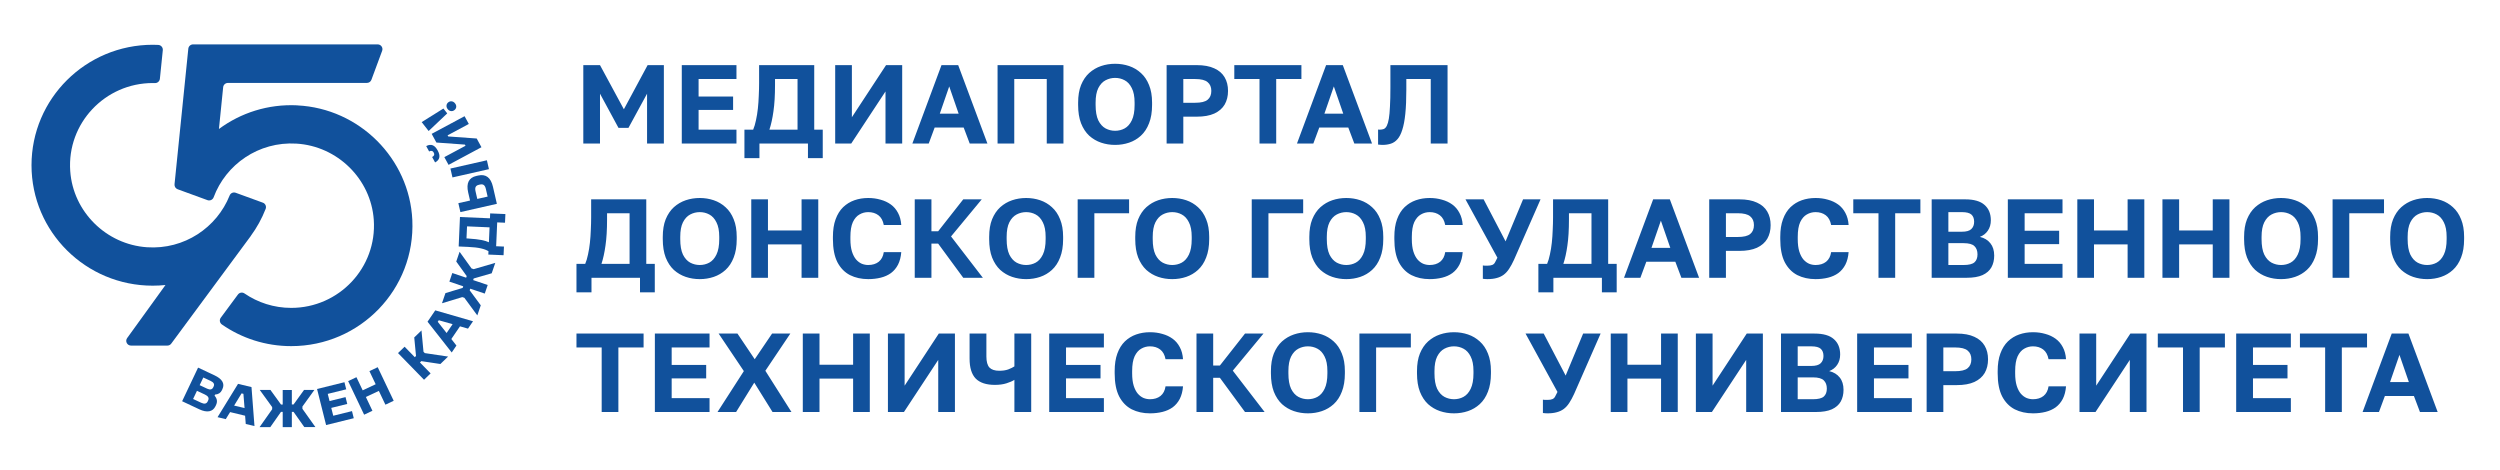 <svg width="2142" height="403" viewBox="0 0 2142 403" fill="none" xmlns="http://www.w3.org/2000/svg">
<path d="M499.776 123V55.8H514.08L534.528 93.624L554.88 55.8H568.8V123H554.4V80.28L538.464 109.56H529.92L514.08 80.28V123H499.776ZM584.151 123V55.8H630.999V67.704H598.551V82.68H628.119V94.2H598.551V111.096H630.999V123H584.151ZM637.826 135.48V111.096H645.314C646.274 108.856 647.074 106.168 647.714 103.032C648.418 99.896 648.962 96.536 649.346 92.952C649.73 89.368 649.986 85.72 650.114 82.008C650.306 78.232 650.402 74.584 650.402 71.064V55.8H697.634V111.096H704.93V135.48H692.258V123H650.69V135.48H637.826ZM659.234 111.096H683.33V67.704H664.034V72.984C664.034 81.816 663.586 89.272 662.69 95.352C661.858 101.368 660.706 106.616 659.234 111.096ZM715.589 123V55.8H729.893V100.44L759.173 55.8H772.997V123H758.693V78.36L729.317 123H715.589ZM781.71 123L806.67 55.8H820.974L846.03 123H830.862L825.678 109.272H800.814L795.726 123H781.71ZM805.23 97.368H821.358L813.294 74.04L805.23 97.368ZM854.714 123V55.8H911.162V123H896.858V67.704H869.018V123H854.714ZM955.418 124.152C951.194 124.152 947.194 123.512 943.418 122.232C939.642 120.952 936.25 118.968 933.242 116.28C930.298 113.528 927.962 109.976 926.234 105.624C924.57 101.272 923.738 96.024 923.738 89.88V87.96C923.738 82.072 924.57 77.048 926.234 72.888C927.962 68.664 930.298 65.208 933.242 62.52C936.25 59.832 939.642 57.848 943.418 56.568C947.194 55.288 951.194 54.648 955.418 54.648C959.642 54.648 963.642 55.288 967.417 56.568C971.194 57.848 974.554 59.832 977.498 62.52C980.506 65.208 982.842 68.664 984.506 72.888C986.234 77.048 987.098 82.072 987.098 87.96V89.88C987.098 96.024 986.234 101.272 984.506 105.624C982.842 109.976 980.506 113.528 977.498 116.28C974.554 118.968 971.194 120.952 967.417 122.232C963.642 123.512 959.642 124.152 955.418 124.152ZM955.418 112.056C958.362 112.056 961.082 111.384 963.578 110.04C966.138 108.632 968.186 106.328 969.722 103.128C971.322 99.864 972.122 95.448 972.122 89.88V87.96C972.122 82.712 971.322 78.552 969.722 75.48C968.186 72.344 966.138 70.104 963.578 68.76C961.082 67.416 958.362 66.744 955.418 66.744C952.538 66.744 949.818 67.416 947.258 68.76C944.698 70.104 942.618 72.344 941.018 75.48C939.482 78.552 938.714 82.712 938.714 87.96V89.88C938.714 95.448 939.482 99.864 941.018 103.128C942.618 106.328 944.698 108.632 947.258 110.04C949.818 111.384 952.538 112.056 955.418 112.056ZM999.557 123V55.8H1025.38C1031.46 55.8 1036.49 56.728 1040.45 58.584C1044.42 60.376 1047.37 62.936 1049.29 66.264C1051.21 69.528 1052.17 73.4 1052.17 77.88C1052.17 82.36 1051.21 86.264 1049.29 89.592C1047.37 92.856 1044.42 95.416 1040.45 97.272C1036.49 99.064 1031.46 99.96 1025.38 99.96H1013.86V123H999.557ZM1013.86 88.056H1023.94C1029.06 88.056 1032.65 87.192 1034.69 85.464C1036.81 83.736 1037.86 81.208 1037.86 77.88C1037.86 74.616 1036.81 72.12 1034.69 70.392C1032.65 68.6 1029.06 67.704 1023.94 67.704H1013.86V88.056ZM1079.15 123V67.704H1057.55V55.8H1115.05V67.704H1093.45V123H1079.15ZM1111.24 123L1136.2 55.8H1150.51L1175.56 123H1160.39L1155.21 109.272H1130.35L1125.26 123H1111.24ZM1134.76 97.368H1150.89L1142.83 74.04L1134.76 97.368ZM1184.58 124.152C1184.07 124.152 1183.43 124.12 1182.66 124.056C1181.9 124.056 1181.26 123.992 1180.74 123.864V111C1180.94 111.064 1181.42 111.096 1182.18 111.096C1183.46 111.096 1184.62 110.904 1185.64 110.52C1186.66 110.072 1187.53 109.144 1188.23 107.736C1188.94 106.328 1189.51 104.312 1189.96 101.688C1190.41 99 1190.73 95.512 1190.92 91.224C1191.18 86.872 1191.3 81.464 1191.3 75V55.8H1240.26V123H1225.86V67.704H1204.94V76.92C1204.94 85.048 1204.65 91.928 1204.07 97.56C1203.5 103.128 1202.63 107.672 1201.48 111.192C1200.39 114.712 1199.02 117.4 1197.35 119.256C1195.75 121.112 1193.86 122.392 1191.69 123.096C1189.51 123.8 1187.14 124.152 1184.58 124.152ZM493.92 250.48V226.096H501.408C502.368 223.856 503.168 221.168 503.808 218.032C504.512 214.896 505.056 211.536 505.44 207.952C505.824 204.368 506.08 200.72 506.208 197.008C506.4 193.232 506.496 189.584 506.496 186.064V170.8H553.728V226.096H561.024V250.48H548.352V238H506.784V250.48H493.92ZM515.328 226.096H539.424V182.704H520.128V187.984C520.128 196.816 519.68 204.272 518.784 210.352C517.952 216.368 516.8 221.616 515.328 226.096ZM599.543 239.152C595.319 239.152 591.319 238.512 587.543 237.232C583.767 235.952 580.375 233.968 577.367 231.28C574.423 228.528 572.087 224.976 570.359 220.624C568.695 216.272 567.863 211.024 567.863 204.88V202.96C567.863 197.072 568.695 192.048 570.359 187.888C572.087 183.664 574.423 180.208 577.367 177.52C580.375 174.832 583.767 172.848 587.543 171.568C591.319 170.288 595.319 169.648 599.543 169.648C603.767 169.648 607.767 170.288 611.542 171.568C615.319 172.848 618.679 174.832 621.623 177.52C624.631 180.208 626.967 183.664 628.631 187.888C630.359 192.048 631.223 197.072 631.223 202.96V204.88C631.223 211.024 630.359 216.272 628.631 220.624C626.967 224.976 624.631 228.528 621.623 231.28C618.679 233.968 615.319 235.952 611.542 237.232C607.767 238.512 603.767 239.152 599.543 239.152ZM599.543 227.056C602.487 227.056 605.207 226.384 607.703 225.04C610.263 223.632 612.311 221.328 613.847 218.128C615.447 214.864 616.247 210.448 616.247 204.88V202.96C616.247 197.712 615.447 193.552 613.847 190.48C612.311 187.344 610.263 185.104 607.703 183.76C605.207 182.416 602.487 181.744 599.543 181.744C596.663 181.744 593.943 182.416 591.383 183.76C588.823 185.104 586.743 187.344 585.143 190.48C583.607 193.552 582.839 197.712 582.839 202.96V204.88C582.839 210.448 583.607 214.864 585.143 218.128C586.743 221.328 588.823 223.632 591.383 225.04C593.943 226.384 596.663 227.056 599.543 227.056ZM643.682 238V170.8H657.986V197.488H686.786V170.8H701.09V238H686.786V209.392H657.986V238H643.682ZM743.884 239.152C738.06 239.152 732.844 238 728.236 235.696C723.692 233.328 720.108 229.648 717.484 224.656C714.924 219.6 713.644 213.008 713.644 204.88V202.96C713.644 197.072 714.412 192.048 715.948 187.888C717.484 183.664 719.628 180.208 722.38 177.52C725.196 174.832 728.428 172.848 732.076 171.568C735.724 170.288 739.66 169.648 743.884 169.648C747.66 169.648 751.18 170.128 754.444 171.088C757.772 171.984 760.716 173.36 763.276 175.216C765.836 177.072 767.884 179.472 769.42 182.416C771.02 185.36 771.948 188.816 772.204 192.784H757.228C756.524 189.008 754.988 186.224 752.62 184.432C750.252 182.64 747.34 181.744 743.884 181.744C741.196 181.744 738.7 182.416 736.396 183.76C734.092 185.04 732.204 187.216 730.732 190.288C729.324 193.36 728.62 197.584 728.62 202.96V204.88C728.62 209.104 729.068 212.656 729.964 215.536C730.86 218.352 732.044 220.624 733.516 222.352C734.988 224.016 736.62 225.232 738.412 226C740.204 226.704 742.028 227.056 743.884 227.056C747.532 227.056 750.54 226.128 752.908 224.272C755.276 222.352 756.716 219.6 757.228 216.016H772.204C771.884 220.176 770.956 223.76 769.42 226.768C767.884 229.712 765.868 232.112 763.372 233.968C760.876 235.76 757.964 237.072 754.636 237.904C751.308 238.736 747.724 239.152 743.884 239.152ZM783.745 238V170.8H798.049V198.16H803.809L825.313 170.8H841.153L814.849 202.576L842.113 238H825.313L803.809 208.72H798.049V238H783.745ZM879.199 239.152C874.975 239.152 870.975 238.512 867.199 237.232C863.423 235.952 860.031 233.968 857.023 231.28C854.079 228.528 851.743 224.976 850.015 220.624C848.351 216.272 847.519 211.024 847.519 204.88V202.96C847.519 197.072 848.351 192.048 850.015 187.888C851.743 183.664 854.079 180.208 857.023 177.52C860.031 174.832 863.423 172.848 867.199 171.568C870.975 170.288 874.975 169.648 879.199 169.648C883.423 169.648 887.423 170.288 891.199 171.568C894.975 172.848 898.335 174.832 901.279 177.52C904.287 180.208 906.623 183.664 908.287 187.888C910.015 192.048 910.879 197.072 910.879 202.96V204.88C910.879 211.024 910.015 216.272 908.287 220.624C906.623 224.976 904.287 228.528 901.279 231.28C898.335 233.968 894.975 235.952 891.199 237.232C887.423 238.512 883.423 239.152 879.199 239.152ZM879.199 227.056C882.143 227.056 884.863 226.384 887.359 225.04C889.919 223.632 891.967 221.328 893.503 218.128C895.103 214.864 895.903 210.448 895.903 204.88V202.96C895.903 197.712 895.103 193.552 893.503 190.48C891.967 187.344 889.919 185.104 887.359 183.76C884.863 182.416 882.143 181.744 879.199 181.744C876.319 181.744 873.599 182.416 871.039 183.76C868.479 185.104 866.399 187.344 864.799 190.48C863.263 193.552 862.495 197.712 862.495 202.96V204.88C862.495 210.448 863.263 214.864 864.799 218.128C866.399 221.328 868.479 223.632 871.039 225.04C873.599 226.384 876.319 227.056 879.199 227.056ZM923.339 238V170.8H967.403V182.704H937.643V238H923.339ZM1004.36 239.152C1000.13 239.152 996.131 238.512 992.355 237.232C988.579 235.952 985.187 233.968 982.179 231.28C979.235 228.528 976.899 224.976 975.171 220.624C973.507 216.272 972.675 211.024 972.675 204.88V202.96C972.675 197.072 973.507 192.048 975.171 187.888C976.899 183.664 979.235 180.208 982.179 177.52C985.187 174.832 988.579 172.848 992.355 171.568C996.131 170.288 1000.13 169.648 1004.36 169.648C1008.58 169.648 1012.58 170.288 1016.35 171.568C1020.13 172.848 1023.49 174.832 1026.44 177.52C1029.44 180.208 1031.78 183.664 1033.44 187.888C1035.17 192.048 1036.04 197.072 1036.04 202.96V204.88C1036.04 211.024 1035.17 216.272 1033.44 220.624C1031.78 224.976 1029.44 228.528 1026.44 231.28C1023.49 233.968 1020.13 235.952 1016.35 237.232C1012.58 238.512 1008.58 239.152 1004.36 239.152ZM1004.36 227.056C1007.3 227.056 1010.02 226.384 1012.52 225.04C1015.08 223.632 1017.12 221.328 1018.66 218.128C1020.26 214.864 1021.06 210.448 1021.06 204.88V202.96C1021.06 197.712 1020.26 193.552 1018.66 190.48C1017.12 187.344 1015.08 185.104 1012.52 183.76C1010.02 182.416 1007.3 181.744 1004.36 181.744C1001.48 181.744 998.755 182.416 996.195 183.76C993.635 185.104 991.555 187.344 989.955 190.48C988.419 193.552 987.651 197.712 987.651 202.96V204.88C987.651 210.448 988.419 214.864 989.955 218.128C991.555 221.328 993.635 223.632 996.195 225.04C998.755 226.384 1001.48 227.056 1004.36 227.056ZM1072.49 238V170.8H1116.56V182.704H1086.8V238H1072.49ZM1153.51 239.152C1149.29 239.152 1145.29 238.512 1141.51 237.232C1137.74 235.952 1134.34 233.968 1131.34 231.28C1128.39 228.528 1126.06 224.976 1124.33 220.624C1122.66 216.272 1121.83 211.024 1121.83 204.88V202.96C1121.83 197.072 1122.66 192.048 1124.33 187.888C1126.06 183.664 1128.39 180.208 1131.34 177.52C1134.34 174.832 1137.74 172.848 1141.51 171.568C1145.29 170.288 1149.29 169.648 1153.51 169.648C1157.74 169.648 1161.74 170.288 1165.51 171.568C1169.29 172.848 1172.65 174.832 1175.59 177.52C1178.6 180.208 1180.94 183.664 1182.6 187.888C1184.33 192.048 1185.19 197.072 1185.19 202.96V204.88C1185.19 211.024 1184.33 216.272 1182.6 220.624C1180.94 224.976 1178.6 228.528 1175.59 231.28C1172.65 233.968 1169.29 235.952 1165.51 237.232C1161.74 238.512 1157.74 239.152 1153.51 239.152ZM1153.51 227.056C1156.46 227.056 1159.18 226.384 1161.67 225.04C1164.23 223.632 1166.28 221.328 1167.82 218.128C1169.42 214.864 1170.22 210.448 1170.22 204.88V202.96C1170.22 197.712 1169.42 193.552 1167.82 190.48C1166.28 187.344 1164.23 185.104 1161.67 183.76C1159.18 182.416 1156.46 181.744 1153.51 181.744C1150.63 181.744 1147.91 182.416 1145.35 183.76C1142.79 185.104 1140.71 187.344 1139.11 190.48C1137.58 193.552 1136.81 197.712 1136.81 202.96V204.88C1136.81 210.448 1137.58 214.864 1139.11 218.128C1140.71 221.328 1142.79 223.632 1145.35 225.04C1147.91 226.384 1150.63 227.056 1153.51 227.056ZM1224.92 239.152C1219.09 239.152 1213.88 238 1209.27 235.696C1204.72 233.328 1201.14 229.648 1198.52 224.656C1195.96 219.6 1194.68 213.008 1194.68 204.88V202.96C1194.68 197.072 1195.44 192.048 1196.98 187.888C1198.52 183.664 1200.66 180.208 1203.41 177.52C1206.23 174.832 1209.46 172.848 1213.11 171.568C1216.76 170.288 1220.69 169.648 1224.92 169.648C1228.69 169.648 1232.21 170.128 1235.48 171.088C1238.8 171.984 1241.75 173.36 1244.31 175.216C1246.87 177.072 1248.92 179.472 1250.45 182.416C1252.05 185.36 1252.98 188.816 1253.24 192.784H1238.26C1237.56 189.008 1236.02 186.224 1233.65 184.432C1231.28 182.64 1228.37 181.744 1224.92 181.744C1222.23 181.744 1219.73 182.416 1217.43 183.76C1215.12 185.04 1213.24 187.216 1211.76 190.288C1210.36 193.36 1209.65 197.584 1209.65 202.96V204.88C1209.65 209.104 1210.1 212.656 1211 215.536C1211.89 218.352 1213.08 220.624 1214.55 222.352C1216.02 224.016 1217.65 225.232 1219.44 226C1221.24 226.704 1223.06 227.056 1224.92 227.056C1228.56 227.056 1231.57 226.128 1233.94 224.272C1236.31 222.352 1237.75 219.6 1238.26 216.016H1253.24C1252.92 220.176 1251.99 223.76 1250.45 226.768C1248.92 229.712 1246.9 232.112 1244.4 233.968C1241.91 235.76 1239 237.072 1235.67 237.904C1232.34 238.736 1228.76 239.152 1224.92 239.152ZM1274.34 239.152C1273.63 239.152 1272.93 239.12 1272.22 239.056C1271.58 238.992 1271.01 238.928 1270.5 238.864V227.44C1271.01 227.504 1271.58 227.568 1272.22 227.632C1272.93 227.632 1273.63 227.632 1274.34 227.632C1276.19 227.632 1277.63 227.408 1278.66 226.96C1279.68 226.512 1280.45 225.776 1280.96 224.752C1281.54 223.728 1282.21 222.416 1282.98 220.816L1255.62 170.8H1271.17L1289.98 206.8L1304.96 170.8H1319.94L1297.18 222.64C1295.84 225.584 1294.46 228.112 1293.06 230.224C1291.71 232.336 1290.14 234.064 1288.35 235.408C1286.62 236.688 1284.64 237.616 1282.4 238.192C1280.16 238.832 1277.47 239.152 1274.34 239.152ZM1318.08 250.48V226.096H1325.56C1326.52 223.856 1327.32 221.168 1327.96 218.032C1328.67 214.896 1329.21 211.536 1329.6 207.952C1329.98 204.368 1330.24 200.72 1330.36 197.008C1330.56 193.232 1330.65 189.584 1330.65 186.064V170.8H1377.88V226.096H1385.18V250.48H1372.51V238H1330.94V250.48H1318.08ZM1339.48 226.096H1363.58V182.704H1344.28V187.984C1344.28 196.816 1343.84 204.272 1342.94 210.352C1342.11 216.368 1340.96 221.616 1339.48 226.096ZM1391.46 238L1416.42 170.8H1430.72L1455.78 238H1440.61L1435.43 224.272H1410.56L1405.48 238H1391.46ZM1414.98 212.368H1431.11L1423.04 189.04L1414.98 212.368ZM1464.46 238V170.8H1490.29C1496.37 170.8 1501.39 171.728 1505.36 173.584C1509.33 175.376 1512.27 177.936 1514.19 181.264C1516.11 184.528 1517.07 188.4 1517.07 192.88C1517.07 197.36 1516.11 201.264 1514.19 204.592C1512.27 207.856 1509.33 210.416 1505.36 212.272C1501.39 214.064 1496.37 214.96 1490.29 214.96H1478.77V238H1464.46ZM1478.77 203.056H1488.85C1493.97 203.056 1497.55 202.192 1499.6 200.464C1501.71 198.736 1502.77 196.208 1502.77 192.88C1502.77 189.616 1501.71 187.12 1499.6 185.392C1497.55 183.6 1493.97 182.704 1488.85 182.704H1478.77V203.056ZM1555.57 239.152C1549.75 239.152 1544.53 238 1539.92 235.696C1535.38 233.328 1531.8 229.648 1529.17 224.656C1526.61 219.6 1525.33 213.008 1525.33 204.88V202.96C1525.33 197.072 1526.1 192.048 1527.64 187.888C1529.17 183.664 1531.32 180.208 1534.07 177.52C1536.88 174.832 1540.12 172.848 1543.76 171.568C1547.41 170.288 1551.35 169.648 1555.57 169.648C1559.35 169.648 1562.87 170.128 1566.13 171.088C1569.46 171.984 1572.4 173.36 1574.96 175.216C1577.52 177.072 1579.57 179.472 1581.11 182.416C1582.71 185.36 1583.64 188.816 1583.89 192.784H1568.92C1568.21 189.008 1566.68 186.224 1564.31 184.432C1561.94 182.64 1559.03 181.744 1555.57 181.744C1552.88 181.744 1550.39 182.416 1548.08 183.76C1545.78 185.04 1543.89 187.216 1542.42 190.288C1541.01 193.36 1540.31 197.584 1540.31 202.96V204.88C1540.31 209.104 1540.76 212.656 1541.65 215.536C1542.55 218.352 1543.73 220.624 1545.2 222.352C1546.68 224.016 1548.31 225.232 1550.1 226C1551.89 226.704 1553.72 227.056 1555.57 227.056C1559.22 227.056 1562.23 226.128 1564.6 224.272C1566.96 222.352 1568.4 219.6 1568.92 216.016H1583.89C1583.57 220.176 1582.64 223.76 1581.11 226.768C1579.57 229.712 1577.56 232.112 1575.06 233.968C1572.56 235.76 1569.65 237.072 1566.32 237.904C1563 238.736 1559.41 239.152 1555.57 239.152ZM1609.49 238V182.704H1587.89V170.8H1645.39V182.704H1623.79V238H1609.49ZM1655.06 238V170.8H1683.76C1691.31 170.8 1696.85 172.4 1700.37 175.6C1703.95 178.736 1705.75 183.12 1705.75 188.752C1705.75 192.208 1704.88 195.184 1703.15 197.68C1701.49 200.112 1699.22 201.872 1696.34 202.96C1700.18 203.856 1703.19 205.68 1705.36 208.432C1707.54 211.12 1708.63 214.64 1708.63 218.992C1708.63 222.832 1707.83 226.192 1706.23 229.072C1704.63 231.888 1702.1 234.096 1698.64 235.696C1695.19 237.232 1690.64 238 1685.01 238H1655.06ZM1669.36 227.056H1682.42C1686.9 227.056 1690 226.288 1691.73 224.752C1693.46 223.216 1694.32 220.944 1694.32 217.936C1694.32 214.928 1693.46 212.592 1691.73 210.928C1690.07 209.2 1686.93 208.336 1682.32 208.336H1669.36V227.056ZM1669.36 198.544H1680.88C1684.79 198.544 1687.51 197.776 1689.04 196.24C1690.64 194.704 1691.44 192.624 1691.44 190C1691.44 187.312 1690.67 185.264 1689.14 183.856C1687.6 182.448 1684.88 181.744 1680.98 181.744H1669.36V198.544ZM1720.31 238V170.8H1767.16V182.704H1734.71V197.68H1764.28V209.2H1734.71V226.096H1767.16V238H1720.31ZM1779.84 238V170.8H1794.14V197.488H1822.94V170.8H1837.25V238H1822.94V209.392H1794.14V238H1779.84ZM1852.78 238V170.8H1867.08V197.488H1895.88V170.8H1910.18V238H1895.88V209.392H1867.08V238H1852.78ZM1954.42 239.152C1950.19 239.152 1946.19 238.512 1942.42 237.232C1938.64 235.952 1935.25 233.968 1932.24 231.28C1929.3 228.528 1926.96 224.976 1925.23 220.624C1923.57 216.272 1922.74 211.024 1922.74 204.88V202.96C1922.74 197.072 1923.57 192.048 1925.23 187.888C1926.96 183.664 1929.3 180.208 1932.24 177.52C1935.25 174.832 1938.64 172.848 1942.42 171.568C1946.19 170.288 1950.19 169.648 1954.42 169.648C1958.64 169.648 1962.64 170.288 1966.42 171.568C1970.19 172.848 1973.55 174.832 1976.5 177.52C1979.51 180.208 1981.84 183.664 1983.51 187.888C1985.23 192.048 1986.1 197.072 1986.1 202.96V204.88C1986.1 211.024 1985.23 216.272 1983.51 220.624C1981.84 224.976 1979.51 228.528 1976.5 231.28C1973.55 233.968 1970.19 235.952 1966.42 237.232C1962.64 238.512 1958.64 239.152 1954.42 239.152ZM1954.42 227.056C1957.36 227.056 1960.08 226.384 1962.58 225.04C1965.14 223.632 1967.19 221.328 1968.72 218.128C1970.32 214.864 1971.12 210.448 1971.12 204.88V202.96C1971.12 197.712 1970.32 193.552 1968.72 190.48C1967.19 187.344 1965.14 185.104 1962.58 183.76C1960.08 182.416 1957.36 181.744 1954.42 181.744C1951.54 181.744 1948.82 182.416 1946.26 183.76C1943.7 185.104 1941.62 187.344 1940.02 190.48C1938.48 193.552 1937.71 197.712 1937.71 202.96V204.88C1937.71 210.448 1938.48 214.864 1940.02 218.128C1941.62 221.328 1943.7 223.632 1946.26 225.04C1948.82 226.384 1951.54 227.056 1954.42 227.056ZM1998.56 238V170.8H2042.62V182.704H2012.86V238H1998.56ZM2079.57 239.152C2075.35 239.152 2071.35 238.512 2067.57 237.232C2063.8 235.952 2060.41 233.968 2057.4 231.28C2054.45 228.528 2052.12 224.976 2050.39 220.624C2048.73 216.272 2047.89 211.024 2047.89 204.88V202.96C2047.89 197.072 2048.73 192.048 2050.39 187.888C2052.12 183.664 2054.45 180.208 2057.4 177.52C2060.41 174.832 2063.8 172.848 2067.57 171.568C2071.35 170.288 2075.35 169.648 2079.57 169.648C2083.8 169.648 2087.8 170.288 2091.57 171.568C2095.35 172.848 2098.71 174.832 2101.65 177.52C2104.66 180.208 2107 183.664 2108.66 187.888C2110.39 192.048 2111.25 197.072 2111.25 202.96V204.88C2111.25 211.024 2110.39 216.272 2108.66 220.624C2107 224.976 2104.66 228.528 2101.65 231.28C2098.71 233.968 2095.35 235.952 2091.57 237.232C2087.8 238.512 2083.8 239.152 2079.57 239.152ZM2079.57 227.056C2082.52 227.056 2085.24 226.384 2087.73 225.04C2090.29 223.632 2092.34 221.328 2093.88 218.128C2095.48 214.864 2096.28 210.448 2096.28 204.88V202.96C2096.28 197.712 2095.48 193.552 2093.88 190.48C2092.34 187.344 2090.29 185.104 2087.73 183.76C2085.24 182.416 2082.52 181.744 2079.57 181.744C2076.69 181.744 2073.97 182.416 2071.41 183.76C2068.85 185.104 2066.77 187.344 2065.17 190.48C2063.64 193.552 2062.87 197.712 2062.87 202.96V204.88C2062.87 210.448 2063.64 214.864 2065.17 218.128C2066.77 221.328 2068.85 223.632 2071.41 225.04C2073.97 226.384 2076.69 227.056 2079.57 227.056ZM515.52 353V297.704H493.92V285.8H551.424V297.704H529.824V353H515.52ZM561.089 353V285.8H607.937V297.704H575.489V312.68H605.057V324.2H575.489V341.096H607.937V353H561.089ZM614.764 353L637.324 317.96L615.724 285.8H631.852L646.636 307.784L661.516 285.8H677.164L655.756 317.672L678.124 353H661.9L646.252 327.848L630.7 353H614.764ZM687.839 353V285.8H702.143V312.488H730.943V285.8H745.247V353H730.943V324.392H702.143V353H687.839ZM760.776 353V285.8H775.08V330.44L804.36 285.8H818.184V353H803.88V308.36L774.504 353H760.776ZM869.138 353V325.448C867.474 326.536 865.202 327.528 862.322 328.424C859.506 329.32 856.21 329.768 852.434 329.768C845.074 329.768 839.602 327.976 836.018 324.392C832.498 320.744 830.738 315.048 830.738 307.304V285.8H845.138V305.48C845.138 309.832 846.002 312.968 847.73 314.888C849.522 316.744 852.338 317.672 856.178 317.672C859.186 317.672 861.746 317.288 863.858 316.52C866.034 315.688 867.794 314.824 869.138 313.928V285.8H883.538V353H869.138ZM898.964 353V285.8H945.812V297.704H913.364V312.68H942.932V324.2H913.364V341.096H945.812V353H898.964ZM985.29 354.152C979.466 354.152 974.25 353 969.642 350.696C965.098 348.328 961.514 344.648 958.89 339.656C956.33 334.6 955.05 328.008 955.05 319.88V317.96C955.05 312.072 955.818 307.048 957.354 302.888C958.89 298.664 961.034 295.208 963.786 292.52C966.602 289.832 969.834 287.848 973.482 286.568C977.13 285.288 981.066 284.648 985.29 284.648C989.066 284.648 992.586 285.128 995.85 286.088C999.178 286.984 1002.12 288.36 1004.68 290.216C1007.24 292.072 1009.29 294.472 1010.83 297.416C1012.43 300.36 1013.35 303.816 1013.61 307.784H998.634C997.93 304.008 996.394 301.224 994.026 299.432C991.658 297.64 988.746 296.744 985.29 296.744C982.602 296.744 980.106 297.416 977.802 298.76C975.498 300.04 973.61 302.216 972.138 305.288C970.73 308.36 970.026 312.584 970.026 317.96V319.88C970.026 324.104 970.474 327.656 971.37 330.536C972.266 333.352 973.45 335.624 974.922 337.352C976.394 339.016 978.026 340.232 979.818 341C981.61 341.704 983.434 342.056 985.29 342.056C988.938 342.056 991.946 341.128 994.314 339.272C996.682 337.352 998.122 334.6 998.634 331.016H1013.61C1013.29 335.176 1012.36 338.76 1010.83 341.768C1009.29 344.712 1007.27 347.112 1004.78 348.968C1002.28 350.76 999.37 352.072 996.042 352.904C992.714 353.736 989.13 354.152 985.29 354.152ZM1025.15 353V285.8H1039.46V313.16H1045.22L1066.72 285.8H1082.56L1056.26 317.576L1083.52 353H1066.72L1045.22 323.72H1039.46V353H1025.15ZM1120.61 354.152C1116.38 354.152 1112.38 353.512 1108.61 352.232C1104.83 350.952 1101.44 348.968 1098.43 346.28C1095.49 343.528 1093.15 339.976 1091.42 335.624C1089.76 331.272 1088.93 326.024 1088.93 319.88V317.96C1088.93 312.072 1089.76 307.048 1091.42 302.888C1093.15 298.664 1095.49 295.208 1098.43 292.52C1101.44 289.832 1104.83 287.848 1108.61 286.568C1112.38 285.288 1116.38 284.648 1120.61 284.648C1124.83 284.648 1128.83 285.288 1132.6 286.568C1136.38 287.848 1139.74 289.832 1142.69 292.52C1145.69 295.208 1148.03 298.664 1149.69 302.888C1151.42 307.048 1152.29 312.072 1152.29 317.96V319.88C1152.29 326.024 1151.42 331.272 1149.69 335.624C1148.03 339.976 1145.69 343.528 1142.69 346.28C1139.74 348.968 1136.38 350.952 1132.6 352.232C1128.83 353.512 1124.83 354.152 1120.61 354.152ZM1120.61 342.056C1123.55 342.056 1126.27 341.384 1128.77 340.04C1131.33 338.632 1133.37 336.328 1134.91 333.128C1136.51 329.864 1137.31 325.448 1137.31 319.88V317.96C1137.31 312.712 1136.51 308.552 1134.91 305.48C1133.37 302.344 1131.33 300.104 1128.77 298.76C1126.27 297.416 1123.55 296.744 1120.61 296.744C1117.73 296.744 1115.01 297.416 1112.45 298.76C1109.89 300.104 1107.81 302.344 1106.21 305.48C1104.67 308.552 1103.9 312.712 1103.9 317.96V319.88C1103.9 325.448 1104.67 329.864 1106.21 333.128C1107.81 336.328 1109.89 338.632 1112.45 340.04C1115.01 341.384 1117.73 342.056 1120.61 342.056ZM1164.74 353V285.8H1208.81V297.704H1179.05V353H1164.74ZM1245.76 354.152C1241.54 354.152 1237.54 353.512 1233.76 352.232C1229.99 350.952 1226.59 348.968 1223.59 346.28C1220.64 343.528 1218.31 339.976 1216.58 335.624C1214.91 331.272 1214.08 326.024 1214.08 319.88V317.96C1214.08 312.072 1214.91 307.048 1216.58 302.888C1218.31 298.664 1220.64 295.208 1223.59 292.52C1226.59 289.832 1229.99 287.848 1233.76 286.568C1237.54 285.288 1241.54 284.648 1245.76 284.648C1249.99 284.648 1253.99 285.288 1257.76 286.568C1261.54 287.848 1264.9 289.832 1267.84 292.52C1270.85 295.208 1273.19 298.664 1274.85 302.888C1276.58 307.048 1277.44 312.072 1277.44 317.96V319.88C1277.44 326.024 1276.58 331.272 1274.85 335.624C1273.19 339.976 1270.85 343.528 1267.84 346.28C1264.9 348.968 1261.54 350.952 1257.76 352.232C1253.99 353.512 1249.99 354.152 1245.76 354.152ZM1245.76 342.056C1248.71 342.056 1251.43 341.384 1253.92 340.04C1256.48 338.632 1258.53 336.328 1260.07 333.128C1261.67 329.864 1262.47 325.448 1262.47 319.88V317.96C1262.47 312.712 1261.67 308.552 1260.07 305.48C1258.53 302.344 1256.48 300.104 1253.92 298.76C1251.43 297.416 1248.71 296.744 1245.76 296.744C1242.88 296.744 1240.16 297.416 1237.6 298.76C1235.04 300.104 1232.96 302.344 1231.36 305.48C1229.83 308.552 1229.06 312.712 1229.06 317.96V319.88C1229.06 325.448 1229.83 329.864 1231.36 333.128C1232.96 336.328 1235.04 338.632 1237.6 340.04C1240.16 341.384 1242.88 342.056 1245.76 342.056ZM1325.81 354.152C1325.1 354.152 1324.4 354.12 1323.69 354.056C1323.05 353.992 1322.48 353.928 1321.97 353.864V342.44C1322.48 342.504 1323.05 342.568 1323.69 342.632C1324.4 342.632 1325.1 342.632 1325.81 342.632C1327.66 342.632 1329.1 342.408 1330.12 341.96C1331.15 341.512 1331.92 340.776 1332.43 339.752C1333.01 338.728 1333.68 337.416 1334.45 335.816L1307.09 285.8H1322.64L1341.45 321.8L1356.43 285.8H1371.41L1348.65 337.64C1347.31 340.584 1345.93 343.112 1344.53 345.224C1343.18 347.336 1341.61 349.064 1339.82 350.408C1338.09 351.688 1336.11 352.616 1333.87 353.192C1331.63 353.832 1328.94 354.152 1325.81 354.152ZM1380.09 353V285.8H1394.39V312.488H1423.19V285.8H1437.5V353H1423.19V324.392H1394.39V353H1380.09ZM1453.03 353V285.8H1467.33V330.44L1496.61 285.8H1510.43V353H1496.13V308.36L1466.75 353H1453.03ZM1525.96 353V285.8H1554.67C1562.22 285.8 1567.76 287.4 1571.28 290.6C1574.86 293.736 1576.65 298.12 1576.65 303.752C1576.65 307.208 1575.79 310.184 1574.06 312.68C1572.4 315.112 1570.12 316.872 1567.24 317.96C1571.08 318.856 1574.09 320.68 1576.27 323.432C1578.44 326.12 1579.53 329.64 1579.53 333.992C1579.53 337.832 1578.73 341.192 1577.13 344.072C1575.53 346.888 1573 349.096 1569.55 350.696C1566.09 352.232 1561.55 353 1555.92 353H1525.96ZM1540.27 342.056H1553.32C1557.8 342.056 1560.91 341.288 1562.64 339.752C1564.36 338.216 1565.23 335.944 1565.23 332.936C1565.23 329.928 1564.36 327.592 1562.64 325.928C1560.97 324.2 1557.84 323.336 1553.23 323.336H1540.27V342.056ZM1540.27 313.544H1551.79C1555.69 313.544 1558.41 312.776 1559.95 311.24C1561.55 309.704 1562.35 307.624 1562.35 305C1562.35 302.312 1561.58 300.264 1560.04 298.856C1558.51 297.448 1555.79 296.744 1551.88 296.744H1540.27V313.544ZM1591.21 353V285.8H1638.06V297.704H1605.61V312.68H1635.18V324.2H1605.61V341.096H1638.06V353H1591.21ZM1650.74 353V285.8H1676.57C1682.65 285.8 1687.67 286.728 1691.64 288.584C1695.61 290.376 1698.55 292.936 1700.47 296.264C1702.39 299.528 1703.35 303.4 1703.35 307.88C1703.35 312.36 1702.39 316.264 1700.47 319.592C1698.55 322.856 1695.61 325.416 1691.64 327.272C1687.67 329.064 1682.65 329.96 1676.57 329.96H1665.05V353H1650.74ZM1665.05 318.056H1675.13C1680.25 318.056 1683.83 317.192 1685.88 315.464C1687.99 313.736 1689.05 311.208 1689.05 307.88C1689.05 304.616 1687.99 302.12 1685.88 300.392C1683.83 298.6 1680.25 297.704 1675.13 297.704H1665.05V318.056ZM1741.85 354.152C1736.03 354.152 1730.81 353 1726.2 350.696C1721.66 348.328 1718.08 344.648 1715.45 339.656C1712.89 334.6 1711.61 328.008 1711.61 319.88V317.96C1711.61 312.072 1712.38 307.048 1713.92 302.888C1715.45 298.664 1717.6 295.208 1720.35 292.52C1723.16 289.832 1726.4 287.848 1730.04 286.568C1733.69 285.288 1737.63 284.648 1741.85 284.648C1745.63 284.648 1749.15 285.128 1752.41 286.088C1755.74 286.984 1758.68 288.36 1761.24 290.216C1763.8 292.072 1765.85 294.472 1767.39 297.416C1768.99 300.36 1769.92 303.816 1770.17 307.784H1755.2C1754.49 304.008 1752.96 301.224 1750.59 299.432C1748.22 297.64 1745.31 296.744 1741.85 296.744C1739.16 296.744 1736.67 297.416 1734.36 298.76C1732.06 300.04 1730.17 302.216 1728.7 305.288C1727.29 308.36 1726.59 312.584 1726.59 317.96V319.88C1726.59 324.104 1727.04 327.656 1727.93 330.536C1728.83 333.352 1730.01 335.624 1731.48 337.352C1732.96 339.016 1734.59 340.232 1736.38 341C1738.17 341.704 1740 342.056 1741.85 342.056C1745.5 342.056 1748.51 341.128 1750.88 339.272C1753.24 337.352 1754.68 334.6 1755.2 331.016H1770.17C1769.85 335.176 1768.92 338.76 1767.39 341.768C1765.85 344.712 1763.84 347.112 1761.34 348.968C1758.84 350.76 1755.93 352.072 1752.6 352.904C1749.28 353.736 1745.69 354.152 1741.85 354.152ZM1781.71 353V285.8H1796.02V330.44L1825.3 285.8H1839.12V353H1824.82V308.36L1795.44 353H1781.71ZM1870.4 353V297.704H1848.8V285.8H1906.3V297.704H1884.7V353H1870.4ZM1915.96 353V285.8H1962.81V297.704H1930.36V312.68H1959.93V324.2H1930.36V341.096H1962.81V353H1915.96ZM1992.18 353V297.704H1970.58V285.8H2028.08V297.704H2006.48V353H1992.18ZM2024.27 353L2049.23 285.8H2063.54L2088.59 353H2073.42L2068.24 339.272H2043.38L2038.29 353H2024.27ZM2047.79 327.368H2063.92L2055.86 304.04L2047.79 327.368Z" fill="#11519C"/>
<g clip-path="url(#clip0_316_5367)">
<path d="M254.817 90.256C229.565 89.002 206.191 96.752 187.58 110.513L191.209 74.705C191.415 72.633 193.191 71.047 195.302 71.047H314.358C316.083 71.047 317.627 69.973 318.219 68.387L327.435 43.501C328.413 40.841 326.431 38.027 323.574 38.027H165.442C163.331 38.027 161.58 39.613 161.349 41.685L149.533 157.907C149.353 159.748 150.434 161.513 152.21 162.153L177.772 171.488C179.883 172.256 182.225 171.181 183.023 169.084C193.474 140.898 221.533 121.127 253.891 123.045C289.105 125.143 317.807 153.354 320.253 188.318C323.136 229.42 290.315 263.796 249.54 263.796C234.661 263.796 220.864 259.218 209.46 251.417C207.632 250.163 205.161 250.598 203.848 252.363L189.15 272.236C187.786 274.078 188.223 276.687 190.128 278.017C206.963 289.705 227.428 296.56 249.54 296.56C308.515 296.56 356.008 247.708 353.28 188.497C350.834 135.783 307.871 92.916 254.817 90.307V90.256Z" fill="#11519C"/>
<path d="M225.238 173.662L201.967 165.17C199.882 164.403 197.565 165.426 196.767 167.472C185.801 194.942 157.923 213.997 125.977 211.848C90.994 209.495 62.627 181.386 60.181 146.627C57.272 105.525 90.119 71.149 130.894 71.149C131.538 71.149 132.181 71.149 132.799 71.175C134.935 71.251 136.763 69.615 136.995 67.466L139.492 42.989C139.723 40.661 137.947 38.615 135.605 38.487C134.034 38.41 132.49 38.359 130.894 38.359C73.49 38.385 27 84.603 27 141.588C27 198.574 73.49 244.766 130.843 244.766C134.524 244.766 138.179 244.561 141.783 244.203L108.936 289.654C106.98 292.339 108.936 296.099 112.257 296.099H143.405C144.717 296.099 145.927 295.485 146.699 294.437L214.967 202.078H214.915C220.089 195.019 224.363 187.269 227.606 178.982C228.455 176.833 227.374 174.429 225.212 173.636L225.238 173.662Z" fill="#11519C"/>
<path d="M183.871 321.625C190.049 324.515 192.906 328.479 190.564 333.39L190.126 334.336C189.096 336.536 187.191 337.892 184.283 338.071L183.845 339.017C185.93 341.37 186.522 344.005 185.106 347.023L184.617 348.046C182.3 352.905 177.384 353.801 170.794 350.706L156.044 343.774L169.713 314.975L183.896 321.625H183.871ZM165.465 341.856L172.313 345.053C175.067 346.358 176.972 346.025 177.95 343.928L178.336 343.109C179.314 341.038 178.388 339.35 175.53 338.02L168.76 334.848L165.44 341.856H165.465ZM171.077 330.014L177.512 333.032C180.009 334.209 181.786 333.774 182.687 331.881L183.073 331.063C183.948 329.221 183.124 327.635 180.55 326.408L174.192 323.441L171.077 330.014Z" fill="#11519C"/>
<path d="M215.482 331.675L218.03 365.053L210.565 363.262L209.999 356.177L197.153 353.083L193.421 359.119L186.393 357.431L203.949 328.887L215.456 331.649L215.482 331.675ZM200.603 347.507L209.535 349.655L208.557 337.429L206.987 337.046L200.603 347.481V347.507Z" fill="#11519C"/>
<path d="M231.747 334.155L240.757 346.585H242.224V334.129H250.049V346.56H251.517L260.501 334.104H269.356L259.111 348.324V350.268L270.231 365.921H260.732L251.517 352.877H250.049V365.947H242.224V352.877H240.757L231.593 365.947H222.403L233.189 350.652V348.785L222.557 334.104H231.747V334.155Z" fill="#11519C"/>
<path d="M295.127 327.48L296.646 333.568L280.814 337.481L282.359 343.62L296.054 340.243L297.521 346.101L283.826 349.477L285.525 356.203L301.588 352.239L303.107 358.326L279.399 364.184L271.65 333.286L295.127 327.48Z" fill="#11519C"/>
<path d="M305.396 323.185L310.75 334.439L321.871 329.222L316.516 317.968L323.621 314.617L337.316 343.391L330.211 346.742L324.599 334.925L313.479 340.143L319.091 351.96L311.986 355.31L298.291 326.536L305.396 323.185Z" fill="#11519C"/>
<path d="M346.659 297.068L355.385 306.02L356.44 304.997L354.922 289.114L361.125 283.129L362.85 301.391L363.983 302.542L383.933 305.509L377.317 311.878L360.971 309.422L359.813 310.547L368.951 319.934L363.314 325.382L341.021 302.516L346.659 297.068Z" fill="#11519C"/>
<path d="M372.947 265.916L405.279 275.252L400.98 281.569L394.107 279.6L386.693 290.47L391.069 296.072L387.028 302.005L366.306 275.635L372.947 265.891V265.916ZM382.652 285.329L387.8 277.758L375.959 274.382L375.058 275.712L382.652 285.329Z" fill="#11519C"/>
<path d="M381.673 251.133L396.423 246.683L396.887 245.301L385.02 241.286L387.542 233.92L399.409 237.935L399.873 236.554L390.914 224.072L393.772 215.734L403.991 229.981L405.845 230.62L424.353 225.223L421.29 234.15L405.87 238.6L405.407 239.981L417.866 244.176L415.344 251.542L402.884 247.348L402.421 248.729L411.92 261.594L408.96 270.239L397.865 255.149L396.089 254.56L378.687 259.829L381.647 251.184L381.673 251.133Z" fill="#11519C"/>
<path d="M394.128 185.939L419.793 187.038L419.973 182.844L433.024 183.406L432.689 190.824L425.996 190.542L425.095 210.978L431.788 211.26L431.454 218.677L418.403 218.114L418.531 215.224C415.314 213.332 410.5 211.95 401.027 211.541L392.995 211.183L394.102 185.913L394.128 185.939ZM401.361 204.38C411.195 204.993 415.7 206.119 418.892 207.577L419.458 194.788L400.152 193.944L399.688 204.277L401.361 204.354V204.38Z" fill="#11519C"/>
<path d="M385.921 144.401L417.172 137.316L418.922 144.938L387.672 152.023L385.921 144.401ZM392.743 174.071L402.731 171.82L401.135 164.914C399.281 156.857 401.804 152.177 408.136 150.744L409.758 150.386C416.245 148.928 420.544 152.1 422.372 160.054L425.718 174.633L394.468 181.718L392.717 174.096L392.743 174.071ZM417.79 168.418L416.322 162.024C415.602 158.827 414.186 157.446 411.251 158.111L410.273 158.341C407.39 159.006 406.721 160.847 407.467 164.044L408.934 170.439L417.79 168.444V168.418Z" fill="#11519C"/>
<path d="M370.241 134.554C372.095 133.556 372.481 132.354 371.657 130.845L371.529 130.589C370.808 129.259 369.521 128.773 367.667 129.771L365.17 125.167C369.469 122.865 372.558 124.476 374.875 128.722L375.107 129.157C377.398 133.377 377.063 136.881 372.79 139.183L370.267 134.554H370.241ZM380.693 134.631L398.866 124.886L398.326 123.888L373.897 122.123L369.855 114.68L398.043 99.564L401.672 106.214L383.498 115.959L384.013 116.906L408.442 118.671L412.509 126.139L384.322 141.255L380.693 134.605V134.631Z" fill="#11519C"/>
<path d="M361.283 104.628L379.92 92.99L383.19 97.16L367.255 112.25L361.283 104.602V104.628ZM389.805 88.463L389.985 88.694C391.375 90.458 391.247 92.863 389.368 94.32L389.29 94.372C387.488 95.778 385.043 95.369 383.653 93.579L383.473 93.349C382.083 91.584 382.263 89.077 384.065 87.696L384.142 87.645C386.021 86.187 388.415 86.699 389.805 88.463Z" fill="#11519C"/>
</g>
<defs>
<clipPath id="clip0_316_5367">
<rect width="406" height="328" fill="white" transform="translate(27 38)"/>
</clipPath>
</defs>
</svg>
